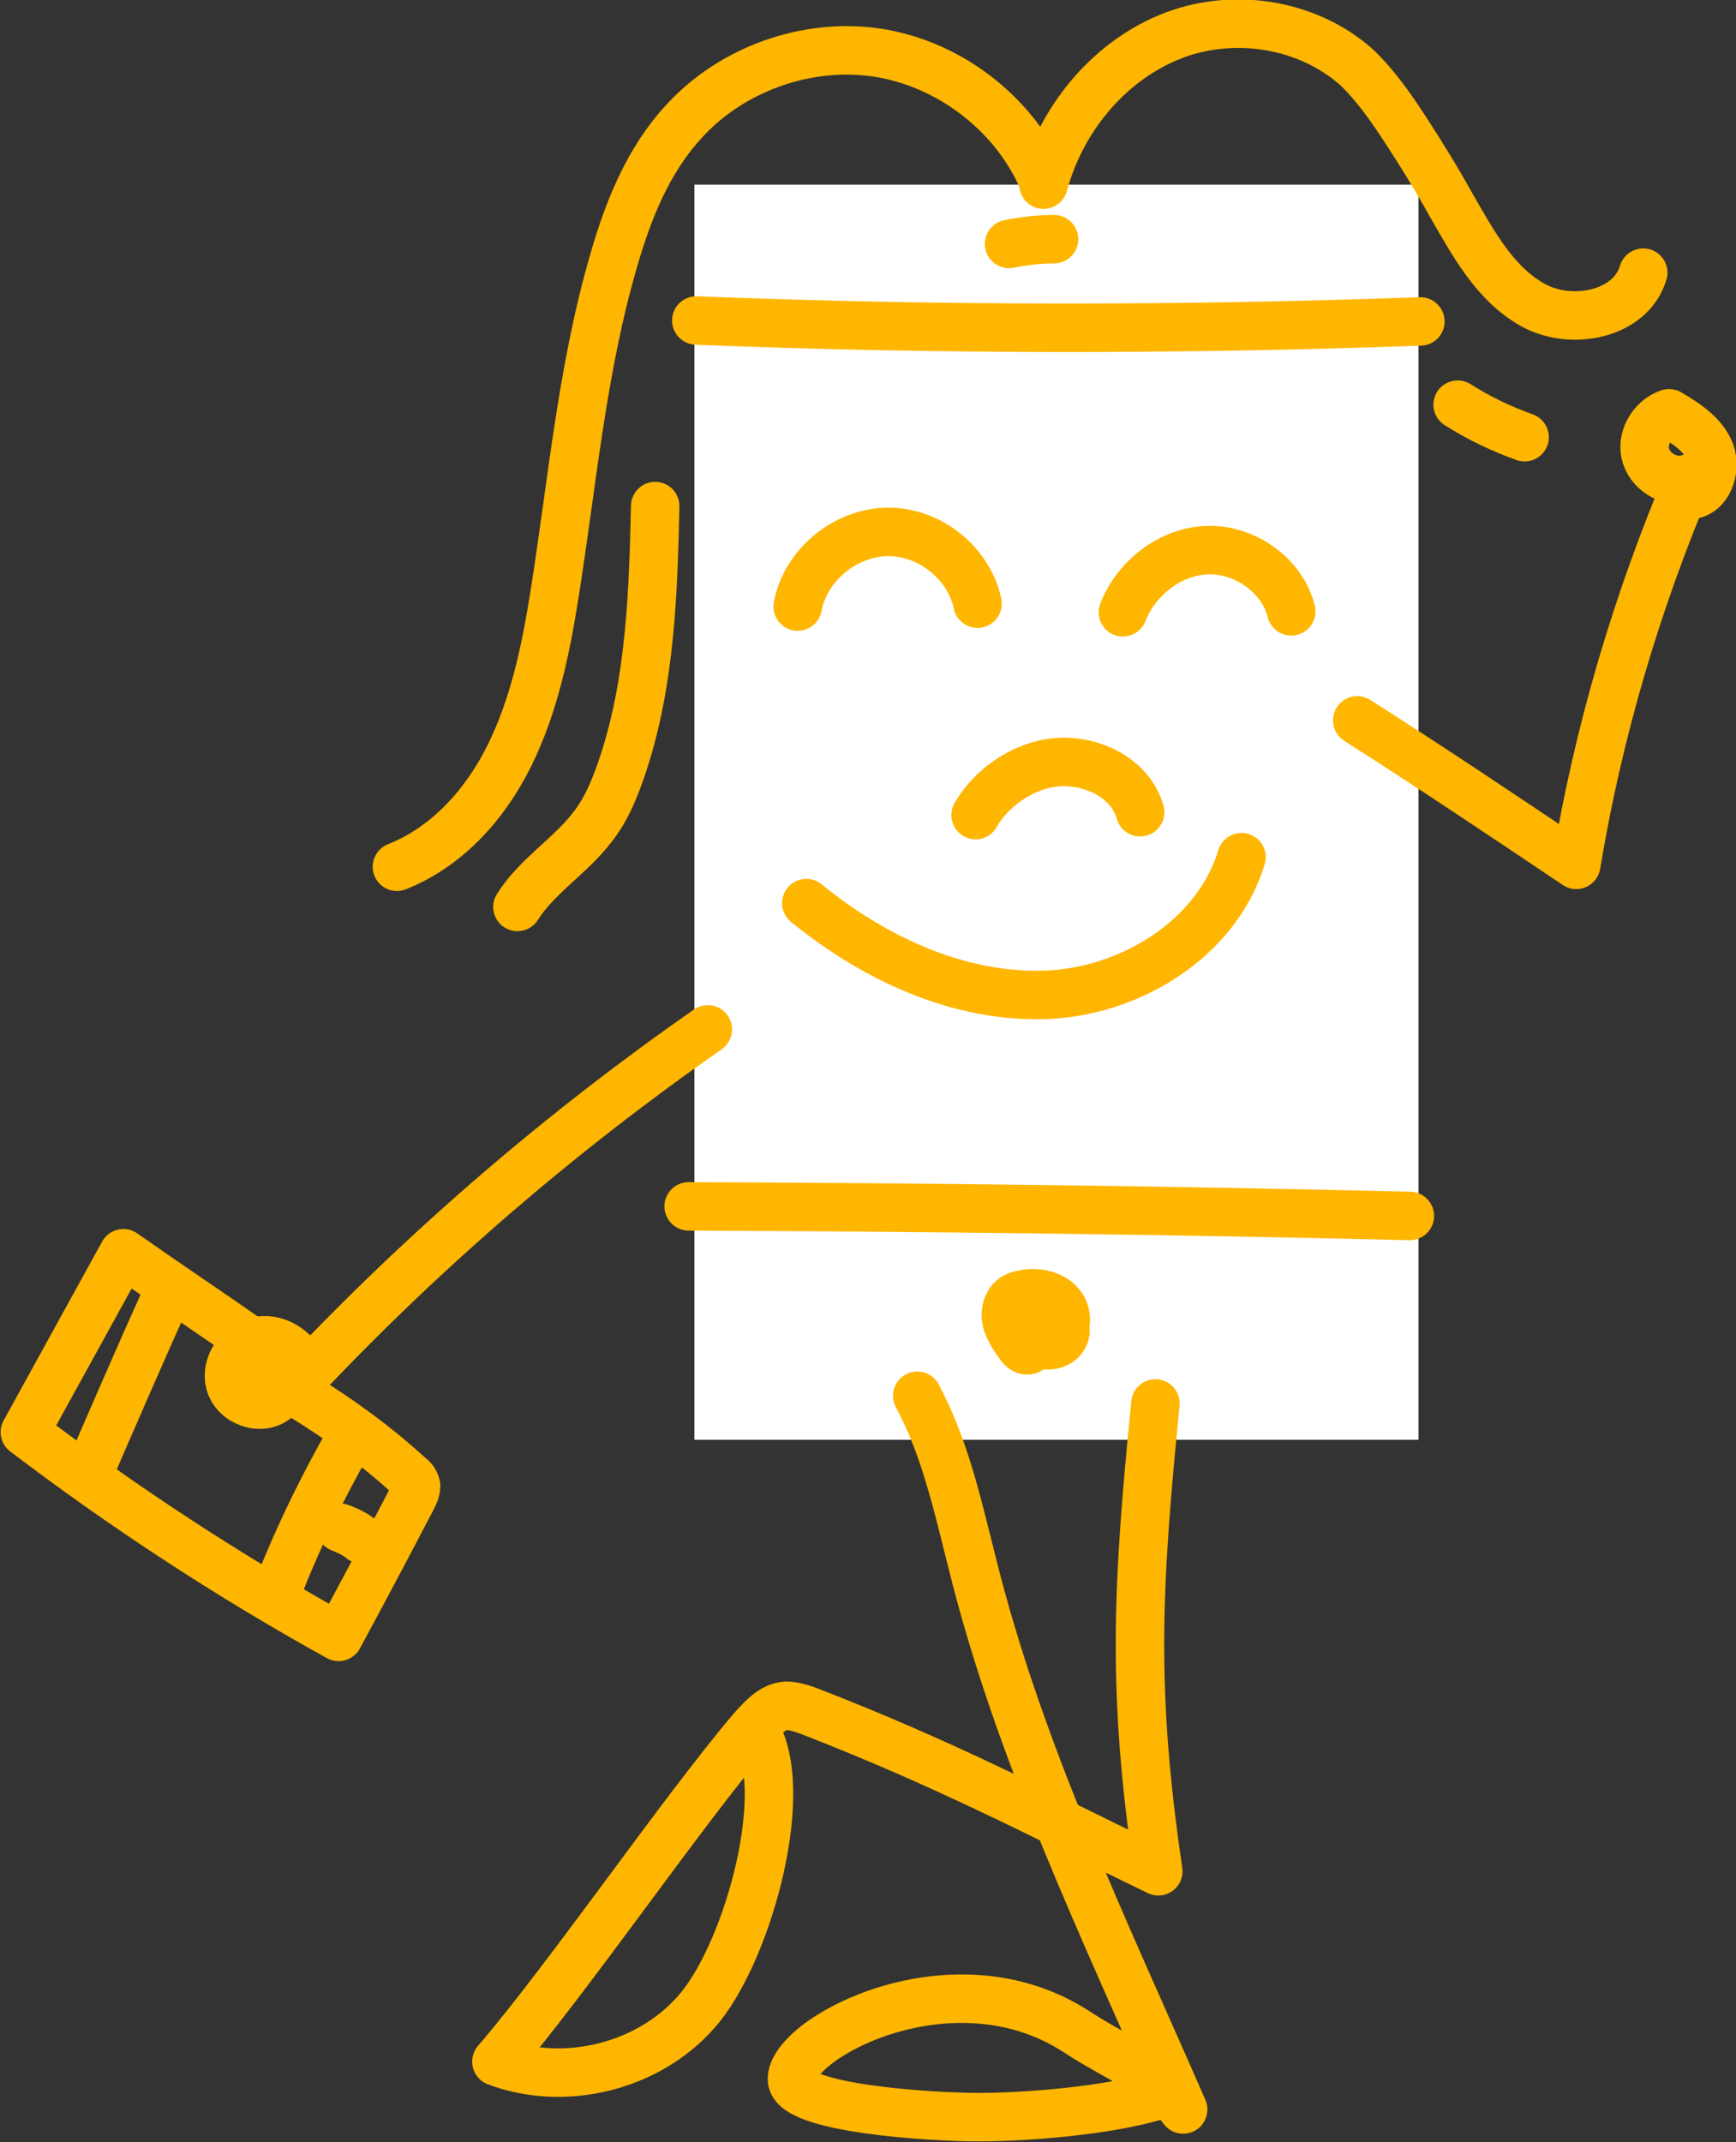 <?xml version="1.0" encoding="utf-8"?>
<!-- Generator: Adobe Illustrator 22.1.0, SVG Export Plug-In . SVG Version: 6.00 Build 0)  -->
<svg version="1.1" id="Earth" xmlns="http://www.w3.org/2000/svg" xmlns:xlink="http://www.w3.org/1999/xlink" x="0px" y="0px"
	 viewBox="0 0 181.5 223.9" style="enable-background:new 0 0 181.5 223.9;" xml:space="preserve">
<rect x="0" y="0" width="181.5" height="223.9" fill="#333333" stroke="none"/>
<style type="text/css">
	.st0{fill:#FFFFFF;}
	.st1{fill:none;stroke:#FFB600;stroke-width:5.068;stroke-linecap:round;stroke-linejoin:round;stroke-miterlimit:10;}
</style>
<g>
	<rect x="72.6" y="19.3" class="st0" width="75.7" height="131.2"/>
	<path class="st1" d="M72,126.1c25.2,0.1,50.3,0.4,75.4,1"/>
	<path class="st1" d="M109.7,137c-1.2-0.4-2.6,1.1-2.2,2.3s2.1,1.7,3.2,1c0.4-0.3,0.7-0.7,0.7-1.2c0-0.4-0.3-0.8-0.6-1.1
		c-0.3-0.3-0.7-0.7-1.1-0.6c-0.4,0.1-0.6,0.6-0.5,1s0.3,0.7,0.6,1.1c0.1,0.1,0.2,0.3,0.4,0.3c0.2,0,0.3,0,0.4-0.1
		c1-0.7,1.1-2.3,0.3-3.3s-2.2-1.3-3.4-1.2c-0.6,0.1-1.3,0.2-1.7,0.6c-0.6,0.6-0.8,1.6-0.5,2.5s0.8,1.6,1.3,2.3
		c0.2,0.3,0.6,0.7,1,0.5"/>
	<path class="st1" d="M105.5,25.5c1.5-0.3,3.1-0.5,4.7-0.5"/>
	<path class="st1" d="M72.8,33.5c25.2,1,50.5,1,75.7,0.1"/>
	<path class="st1" d="M83.4,63.4c0.8-4.3,4.9-7.7,9.3-7.8s8.6,3.2,9.5,7.5"/>
	<path class="st1" d="M117.4,64c1.4-3.6,5-6.4,8.9-6.5c3.9-0.1,7.8,2.7,8.7,6.4"/>
	<path class="st1" d="M74,107.6c-15.2,10.6-29.3,22.7-42,36.1c-0.5-2-2.4-3.7-4.5-3.6s-3.9,2.2-3.5,4.3s3.3,3.2,4.9,1.8
		c-0.1-0.5-0.3-1-0.4-1.5"/>
	<path class="st1" d="M141.9,75.3c7.7,4.9,15.3,10,22.9,15.1c2.3-13.9,6.3-27.4,11.8-40.4c-1.8,0.6-3.9-0.5-4.5-2.3s0.6-3.9,2.4-4.5
		c1.7,1,3.4,2.1,4.2,3.8s0.1,4.3-1.7,4.7"/>
	<path class="st1" d="M95.9,145.9c2.9,5.4,4.2,11.4,5.7,17.3c4.9,19.9,13.9,38.5,22.1,57.3c-3.3-4.3-6.5-5.1-11.1-8.1
		c-13-8.5-30,0.7-29.8,5c0.2,3,14.5,3.9,19.5,3.9c5.2,0,13.5-0.7,18.5-2.2"/>
	<path class="st1" d="M102,85.2c1.5-2.6,4.2-4.6,7.1-5.3c4-1,9,1,10.1,5"/>
	<path class="st1" d="M84.3,94.4c7,5.7,15.7,9.8,24.7,9.6s18.2-5.8,20.8-14.4"/>
	<path class="st1" d="M108.8,18.3C105.7,11.6,99,6.6,91.7,5.5s-15.2,1.7-20.2,7.2c-3.7,4-5.8,9.2-7.3,14.4
		c-3.4,11.6-4.4,23.7-6.3,35.5c-0.9,5.6-2.1,11.2-4.6,16.3s-6.5,9.6-11.8,11.7"/>
	<path class="st1" d="M109.1,19.3c1.8-6.7,6.6-12.7,13.1-15.4s14.4-1.5,19.6,3.1c2,1.9,3.6,4.2,5.1,6.5c1.7,2.6,3.3,5.2,4.8,7.9
		c2.3,4,4.6,8.3,8.6,10.5s10.2,1,11.5-3.4"/>
	<path class="st1" d="M68.5,52.9c-0.2,9-0.5,18.2-3.3,26.8c-0.8,2.4-1.7,4.8-3.3,6.8c-2.3,3-5.8,5.1-7.8,8.3"/>
	<path class="st1" d="M152.4,42.3c2.2,1.4,4.5,2.5,7,3.4"/>
	<path class="st1" d="M27.1,140.8c-4.7-3.3-9.5-6.5-14.2-9.8c-3.4,6.2-6.9,12.5-10.3,18.7c10.4,7.9,21.4,15.1,32.8,21.4
		c2.6-4.8,5.2-9.7,7.7-14.5c0.2-0.4,0.4-0.8,0.4-1.3c-0.1-0.5-0.4-0.8-0.8-1.1c-3.4-3.1-7.1-5.8-11-8.2"/>
	<path class="st1" d="M36.6,150.4c-2.8,4.9-5.3,10-7.4,15.3"/>
	<path class="st1" d="M17.3,135.7c-2.7,6-5.3,12-7.9,18c-0.1,0.2-0.2,0.4-0.1,0.6c0.1,0.2,0.4,0.2,0.4,0.1"/>
	<path class="st1" d="M35.6,159.7c0.8,0.3,1.6,0.7,2.2,1.2"/>
	<path class="st1" d="M120.8,146.7c-1.9,19.2-2.5,29.9,0.3,48.9c-13.4-6.5-22.5-11.3-36.4-16.7c-0.8-0.3-1.7-0.6-2.5-0.6
		c-1.5,0.1-2.6,1.4-3.6,2.5c-7.6,9-19,25.7-26.7,34.7c7.2,2.7,15.9,0.5,20.9-5.2c5.1-5.7,9.9-22.2,6.4-29"/>
</g>
</svg>
